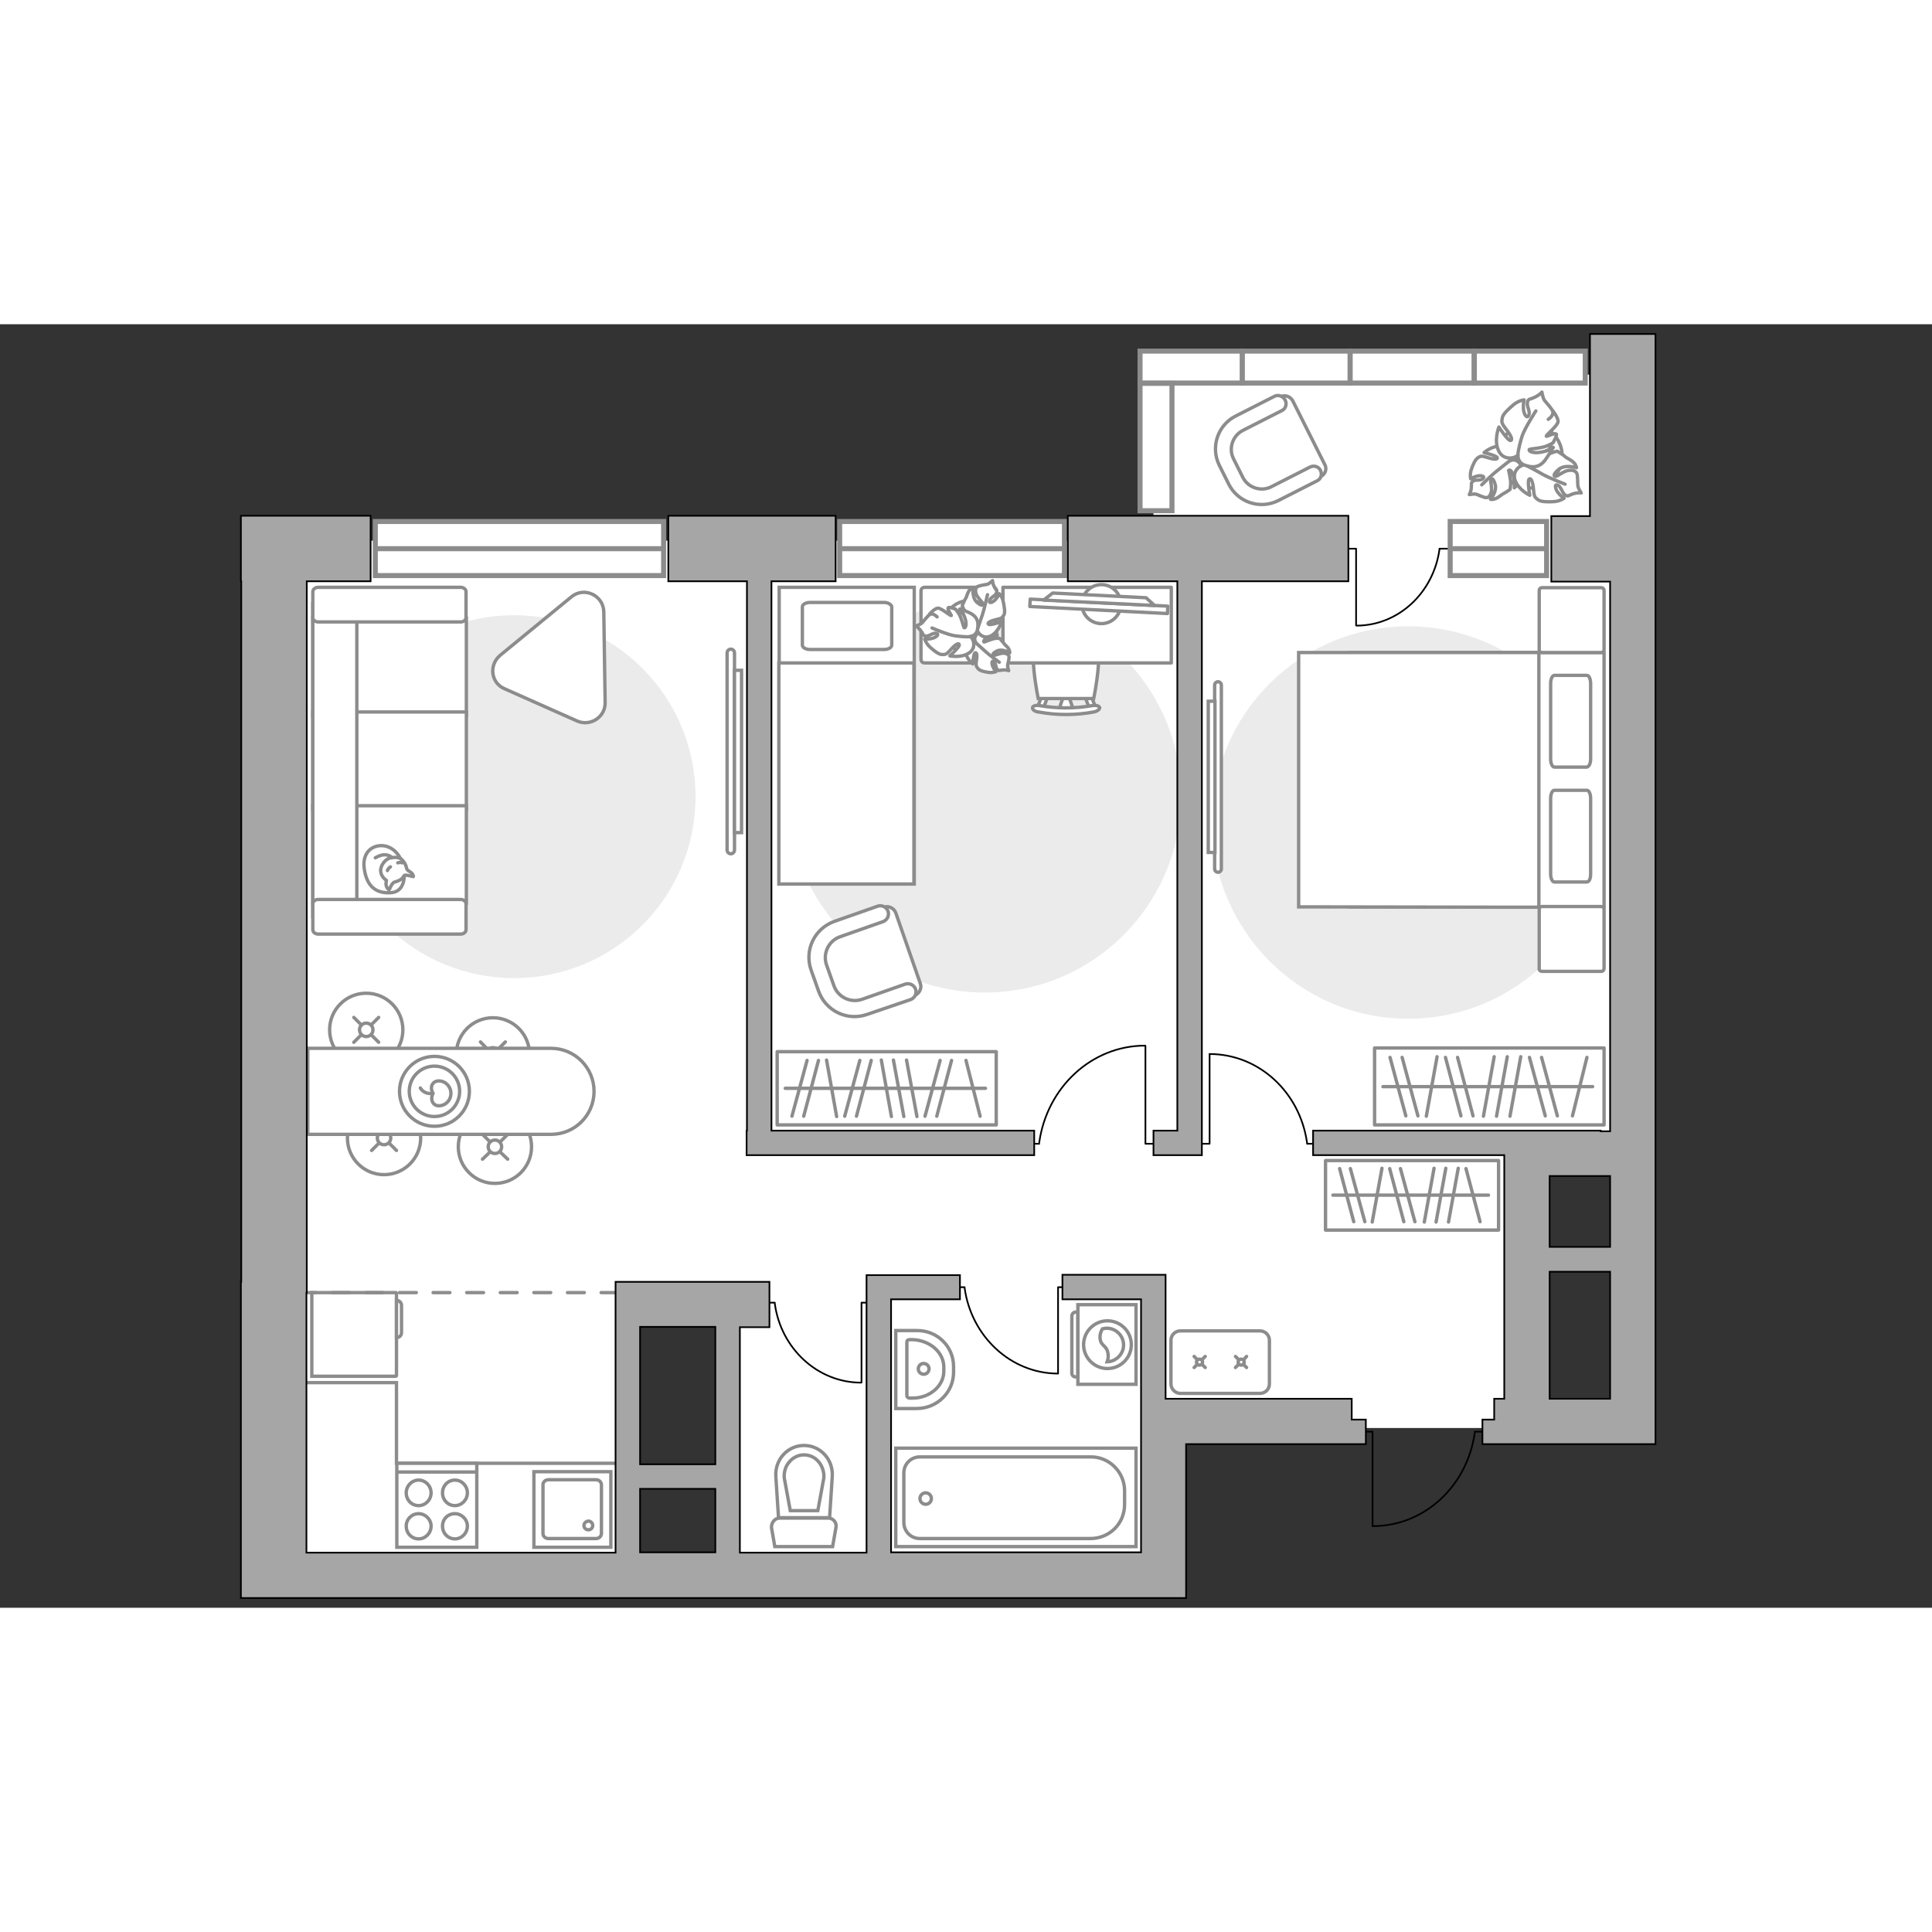 <?xml version="1.0" encoding="utf-8"?>
<!-- Generator: Adobe Illustrator 28.2.0, SVG Export Plug-In . SVG Version: 6.00 Build 0)  -->
<svg version="1.1" id="Слой_1" xmlns="http://www.w3.org/2000/svg" xmlns:xlink="http://www.w3.org/1999/xlink" x="0px" y="0px"
	 viewBox="0 0 575 382" style="enable-background:new 0 0 575 382;" xml:space="preserve" width="200" height="200">
<rect x="0" y="0" width="575" height="382" fill="#333333" stroke="none"/>
<style type="text/css">
	.st0{fill:#FFFFFF;}
	.st1{fill:#EBEBEB;}
	.st2{fill:#FFFFFF;stroke:#8C8C8C;stroke-miterlimit:10;}
	.st3{fill:#FFFFFF;stroke:#8C8C8C;stroke-linecap:round;stroke-linejoin:round;stroke-miterlimit:10;}
	.st4{fill:none;stroke:#8C8C8C;stroke-linecap:round;stroke-linejoin:round;stroke-miterlimit:10;}
	.st5{fill:none;stroke:#000000;stroke-width:0.5;stroke-linecap:round;stroke-linejoin:round;stroke-miterlimit:10;}
	.st6{fill:#FFFFFF;stroke:#8C8C8C;stroke-linecap:round;stroke-miterlimit:10;}
	.st7{fill:none;stroke:#8C8C8C;stroke-linecap:round;stroke-miterlimit:10;}
	.st8{fill:#FFFFFF;stroke:#8C8C8C;stroke-width:1;stroke-linecap:round;stroke-linejoin:round;stroke-miterlimit:10;}
	.st9{fill:#FFFFFF;stroke:#8C8C8C;stroke-width:1.5;stroke-linecap:round;stroke-miterlimit:10;}
	.st10{fill:none;stroke:#8C8C8C;stroke-width:1.5;stroke-linecap:round;stroke-miterlimit:10;}
	.st11{fill-rule:evenodd;clip-rule:evenodd;fill:#FFFFFF;fill-opacity:0.1;stroke:#8C8C8C;stroke-miterlimit:10;}
	.st12{fill:none;stroke:#8C8C8C;stroke-linecap:round;stroke-miterlimit:10;stroke-dasharray:5,5;}
	.st13{fill:#A6A6A6;stroke:#000000;stroke-width:0.5;stroke-miterlimit:10;}
</style>
<g id="bg">
	<rect x="343.3" y="15" class="st0" width="143" height="234.7"/>
	<rect x="81.6" y="64.4" class="st0" width="373.7" height="225.9"/>
	<rect x="216.6" y="240" class="st0" width="237.9" height="88.5"/>
	<rect x="81.5" y="227.4" class="st0" width="105.4" height="144.9"/>
	<rect x="215.5" y="321.1" class="st0" width="128.8" height="49.9"/>
</g>
<g id="furniture">
	<path id="Vector_6_" class="st1" d="M293.1,198.9c-32.3,0-58.4-26.1-58.4-58.4s26.1-58.4,58.4-58.4s58.4,26.1,58.4,58.4
		S325.3,198.9,293.1,198.9z"/>
	<path id="Vector_5_" class="st1" d="M153,86.6c-29.8,0-54,24.1-54,54s24.1,54,54,54s54-24.1,54-54S182.8,86.6,153,86.6z"/>
	<path id="Vector_2_" class="st1" d="M419.1,206.7c32.2,0,58.4-26.1,58.4-58.4c0-32.2-26.1-58.4-58.4-58.4
		c-32.2,0-58.4,26.1-58.4,58.4C360.8,180.5,386.9,206.7,419.1,206.7z"/>
	<g>
		<path id="Vector_8_1_" class="st2" d="M118,288.4v24.5c0,0.1-0.1,0.2-0.2,0.2h-25v-24.9h25C117.9,288.3,118,288.3,118,288.4z"/>
		<path id="Vector_9_1_" class="st2" d="M118,301.6v-11.1c0.8,0,1.5,0.7,1.5,1.5v8.1C119.5,300.9,118.9,301.6,118,301.6z"/>
	</g>
	<g>
		<rect x="409.1" y="215.4" class="st3" width="68.3" height="22.9"/>
		<line class="st4" x1="452.6" y1="218" x2="449.4" y2="235.7"/>
		<line class="st4" x1="427.7" y1="218" x2="424.5" y2="235.7"/>
		<line class="st4" x1="448.6" y1="218" x2="445.4" y2="235.7"/>
		<line class="st4" x1="444.7" y1="218" x2="441.5" y2="235.7"/>
		<line class="st4" x1="458.8" y1="218.2" x2="463.5" y2="235.6"/>
		<line class="st4" x1="455.2" y1="218.2" x2="459.9" y2="235.6"/>
		<line class="st4" x1="433.8" y1="218.2" x2="438.4" y2="235.6"/>
		<line class="st4" x1="430.2" y1="218.2" x2="434.8" y2="235.6"/>
		<line class="st4" x1="472.3" y1="218.2" x2="468" y2="235.6"/>
		<line class="st4" x1="417.3" y1="218.2" x2="422" y2="235.6"/>
		<line class="st4" x1="413.7" y1="218.2" x2="418.4" y2="235.6"/>
		<line class="st4" x1="474" y1="226.9" x2="411.6" y2="226.9"/>
	</g>
	<g>
		<rect x="394.5" y="248.9" class="st3" width="51.5" height="20.7"/>
		<line class="st4" x1="434" y1="251.2" x2="431.1" y2="267.2"/>
		<line class="st4" x1="411.3" y1="251.2" x2="408.4" y2="267.2"/>
		<line class="st4" x1="430.3" y1="251.2" x2="427.4" y2="267.2"/>
		<line class="st4" x1="426.8" y1="251.2" x2="423.9" y2="267.2"/>
		<line class="st4" x1="436.3" y1="251.3" x2="440.5" y2="267.1"/>
		<line class="st4" x1="416.8" y1="251.3" x2="421.1" y2="267.1"/>
		<line class="st4" x1="413.6" y1="251.3" x2="417.8" y2="267.1"/>
		<line class="st4" x1="401.9" y1="251.3" x2="406.2" y2="267.1"/>
		<line class="st4" x1="398.7" y1="251.3" x2="402.9" y2="267.1"/>
		<line class="st4" x1="443" y1="259.2" x2="396.7" y2="259.2"/>
	</g>
	<g>
		<rect x="231.3" y="216.5" class="st3" width="65.2" height="21.8"/>
		<line class="st4" x1="272.9" y1="235.8" x2="269.8" y2="219"/>
		<line class="st4" x1="249" y1="235.8" x2="246" y2="219"/>
		<line class="st4" x1="269" y1="235.8" x2="265.9" y2="219"/>
		<line class="st4" x1="265.3" y1="235.8" x2="262.3" y2="219"/>
		<line class="st4" x1="278.8" y1="235.7" x2="283.2" y2="219.1"/>
		<line class="st4" x1="275.3" y1="235.7" x2="279.8" y2="219.1"/>
		<line class="st4" x1="254.9" y1="235.7" x2="259.3" y2="219.1"/>
		<line class="st4" x1="251.4" y1="235.7" x2="255.9" y2="219.1"/>
		<line class="st4" x1="291.7" y1="235.7" x2="287.5" y2="219.1"/>
		<line class="st4" x1="239.2" y1="235.7" x2="243.6" y2="219.1"/>
		<line class="st4" x1="235.7" y1="235.7" x2="240.2" y2="219.1"/>
		<line class="st4" x1="293.3" y1="227.4" x2="233.7" y2="227.4"/>
	</g>
	<g>
		<path id="Vector_37_4_" class="st2" d="M273.9,196.2l-7.3-21c-0.5-1.4-2.1-2.2-3.5-1.7l-14.5,5c-5.3,1.8-8.1,7.7-6.3,13l2.4,7
			c1.8,5.3,7.7,8.1,13,6.3l14.5-5C273.7,199.1,274.4,197.6,273.9,196.2z"/>
		<path id="Vector_38_4_" class="st2" d="M272.5,197.9c-0.5-1.3-1.8-1.9-3.1-1.5l-12.8,4.5c-3.4,1.2-7.2-0.6-8.4-4l-2.2-6.2
			c-1.2-3.4,0.6-7.2,4-8.4l12.8-4.5c1.3-0.5,1.9-1.8,1.5-3.1c-0.5-1.3-1.8-1.9-3.1-1.5l-12.8,4.5c-6,2.1-9.1,8.6-7,14.5l2.2,6.2
			c2.1,6,8.6,9.1,14.5,7L271,201C272.3,200.5,272.9,199.2,272.5,197.9z"/>
	</g>
	<g>
		<path id="Vector_37_3_" class="st2" d="M384.7,22.7l9.6,19.1c0.7,1.3,0.1,2.9-1.2,3.5L379.9,52c-4.8,2.4-10.7,0.5-13.1-4.3
			l-3.2-6.3c-2.4-4.8-0.5-10.7,4.3-13.1l13.2-6.7C382.4,20.9,384,21.5,384.7,22.7z"/>
		<path id="Vector_38_3_" class="st2" d="M382.5,22.6c0.6,1.2,0.1,2.6-1,3.1l-11.6,5.9c-3.1,1.6-4.3,5.4-2.8,8.4l2.8,5.6
			c1.6,3.1,5.4,4.3,8.4,2.8l11.6-5.9c1.2-0.6,2.6-0.1,3.1,1c0.6,1.2,0.1,2.6-1,3.1l-11.6,5.9c-5.4,2.7-12,0.5-14.7-4.9l-2.8-5.6
			c-2.7-5.4-0.5-12,4.9-14.7l11.6-5.9C380.5,20.9,381.9,21.4,382.5,22.6z"/>
	</g>
	<g>
		<polyline class="st5" points="314.9,312.2 314.9,286.6 319.1,286.6 		"/>
		<line class="st5" x1="283.2" y1="286.6" x2="287.1" y2="286.6"/>
		<path class="st5" d="M287.1,286.9c2,14.3,13.7,25.4,27.8,25.4"/>
	</g>
	<g>
		<polyline class="st5" points="360,217.2 360,243.9 355.6,243.9 		"/>
		<line class="st5" x1="393" y1="243.9" x2="389" y2="243.9"/>
		<path class="st5" d="M389,243.6c-2.1-15-14.3-26.4-29-26.4"/>
	</g>
	<g>
		<polyline class="st5" points="340.9,214.8 340.9,243.9 345.7,243.9 		"/>
		<line class="st5" x1="305" y1="243.9" x2="309.3" y2="243.9"/>
		<path class="st5" d="M309.3,243.5c2.3-16.3,15.5-28.8,31.5-28.8"/>
	</g>
	<g>
		<polyline class="st5" points="256.4,314.9 256.4,291.2 260.2,291.2 		"/>
		<line class="st5" x1="227" y1="291.2" x2="230.6" y2="291.2"/>
		<path class="st5" d="M230.6,291.5c1.8,13.3,12.7,23.5,25.7,23.5"/>
	</g>
	<g>
		<path class="st2" d="M218.6,156.5c0,0.6-0.5,1.1-1.1,1.1s-1.1-0.5-1.1-1.1V97.8c0-0.6,0.5-1.1,1.1-1.1s1.1,0.5,1.1,1.1V156.5z"/>
		<rect x="218.6" y="103" class="st2" width="2.1" height="48.3"/>
	</g>
	<g>
		<path class="st2" d="M361.5,107.4c0-0.6,0.5-1,1-1c0.6,0,1,0.5,1,1v54.7c0,0.6-0.5,1-1,1c-0.6,0-1-0.5-1-1V107.4z"/>
		<rect x="359.6" y="112.2" class="st2" width="2" height="45"/>
	</g>
	<path class="st3" d="M150.2,108.5l21.6,9.6c3.9,1.7,8.4-1.2,8.3-5.5l-0.4-27c-0.1-4.9-5.8-7.6-9.6-4.5l-21.2,17.4
		C145.4,101.4,146.1,106.8,150.2,108.5z"/>
	<g>
		<circle class="st6" cx="147.3" cy="244.8" r="10.9"/>
		<line class="st7" x1="143.6" y1="248.5" x2="145.8" y2="246.4"/>
		<circle class="st6" cx="147.3" cy="244.8" r="2"/>
		<line class="st7" x1="148.9" y1="243.3" x2="151.1" y2="241.1"/>
		<line class="st7" x1="143.6" y1="241.1" x2="145.8" y2="243.3"/>
		<line class="st7" x1="148.9" y1="246.4" x2="151.1" y2="248.5"/>
	</g>
	<g>
		<circle class="st6" cx="114.3" cy="242.2" r="10.9"/>
		<line class="st7" x1="110.6" y1="245.9" x2="112.7" y2="243.8"/>
		<circle class="st6" cx="114.3" cy="242.2" r="2"/>
		<line class="st7" x1="115.8" y1="240.7" x2="118" y2="238.5"/>
		<line class="st7" x1="110.6" y1="238.5" x2="112.7" y2="240.7"/>
		<line class="st7" x1="115.8" y1="243.7" x2="118" y2="245.9"/>
	</g>
	<g>
		<circle class="st6" cx="146.7" cy="217.3" r="10.9"/>
		<line class="st7" x1="143" y1="221" x2="145.1" y2="218.9"/>
		<circle class="st6" cx="146.7" cy="217.3" r="2"/>
		<line class="st7" x1="148.2" y1="215.8" x2="150.4" y2="213.6"/>
		<line class="st7" x1="143" y1="213.6" x2="145.1" y2="215.8"/>
		<line class="st7" x1="148.2" y1="218.8" x2="150.4" y2="221"/>
	</g>
	<g>
		<circle class="st6" cx="109" cy="210" r="10.9"/>
		<line class="st7" x1="105.3" y1="213.7" x2="107.5" y2="211.5"/>
		<circle class="st6" cx="109" cy="210" r="2"/>
		<line class="st7" x1="110.5" y1="208.5" x2="112.7" y2="206.3"/>
		<line class="st7" x1="105.3" y1="206.3" x2="107.5" y2="208.5"/>
		<line class="st7" x1="110.5" y1="211.5" x2="112.7" y2="213.7"/>
	</g>
	<g>
		<path class="st2" d="M176.8,228.3L176.8,228.3c0,7.1-5.7,12.8-12.8,12.8H91.6v-25.6H164C171.1,215.5,176.8,221.3,176.8,228.3z"/>
		<circle class="st4" cx="129.3" cy="228.3" r="10.4"/>
		<circle class="st4" cx="129.3" cy="228.3" r="7.5"/>
		<path class="st4" d="M130.6,225.2c2,0,3.6,1.7,3.6,3.7c0,2.1-1.6,3.7-3.6,3.7s-2.6-2.2-1.7-3.7
			C127.8,227.2,128.6,225.2,130.6,225.2z"/>
		<path class="st4" d="M125.1,227.3c0,0,1,2,3.7,1.6"/>
	</g>
	<g>
		<g>
			<path id="Vector_98_1_" class="st2" d="M401.5,97.7v75.7h75.9V97.7H401.5z"/>
			<path id="Vector_99_1_" class="st2" d="M386.5,173.4V97.7H458v66.8v9h-9.7L386.5,173.4z"/>
			<path id="Vector_100_1_" class="st4" d="M473.4,129.4v-22.5c0-1.3-0.5-2.4-1.1-2.4h-9.7c-0.6,0-1.1,1.1-1.1,2.4v22.5
				c0,1.3,0.5,2.4,1.1,2.4h9.7C473,131.6,473.4,130.6,473.4,129.4z"/>
			<path id="Vector_101_1_" class="st4" d="M473.4,163.6v-22.5c0-1.3-0.5-2.4-1.1-2.4h-9.7c-0.6,0-1.1,1.1-1.1,2.4v22.5
				c0,1.3,0.5,2.4,1.1,2.4h9.7C473,165.9,473.4,165,473.4,163.6z"/>
		</g>
		<path id="Vector_5_6_" class="st3" d="M459,97.7h17.5c0.6,0,0.9-0.4,0.9-0.9V79.3c0-0.6-0.4-0.9-0.9-0.9H459
			c-0.6,0-0.9,0.4-0.9,0.9v17.5C458,97.3,458.4,97.7,459,97.7z"/>
		<path id="Vector_5_5_" class="st3" d="M459,192.6h17.5c0.6,0,0.9-0.4,0.9-0.9v-17.5c0-0.6-0.4-0.9-0.9-0.9H459
			c-0.6,0-0.9,0.4-0.9,0.9v17.5C458,192.2,458.4,192.6,459,192.6z"/>
	</g>
	<g>
		<path id="Vector_2_2_" class="st2" d="M231.9,166.6h40.2V78.3h-40.2L231.9,166.6z"/>
		<path id="Vector_3_2_" class="st2" d="M272,166.6h-40.2v-65.8h35.4h4.8v8.9V166.6z"/>
		<path id="Vector_4_2_" class="st4" d="M263.1,82.8h-22c-1.3,0-2.3,0.6-2.3,1.3v11.4c0,0.7,1,1.3,2.3,1.3h22c1.3,0,2.3-0.6,2.3-1.3
			V84.1C265.3,83.4,264.3,82.8,263.1,82.8z"/>
	</g>
	<path id="Vector_5_3_" class="st3" d="M296.6,99.7V79.4c0-0.6-0.4-1.1-1.1-1.1h-20.3c-0.6,0-1.1,0.4-1.1,1.1v20.3
		c0,0.6,0.4,1.1,1.1,1.1h20.3C296.2,100.8,296.6,100.4,296.6,99.7z"/>
	<g id="Group_2_2_">
		<g id="Group_3_2_">
			<path id="Vector_10_2_" class="st2" d="M319.5,114.8l-1.6-4.6h-1.2l-1.6,4.6H319.5z"/>
		</g>
		<g id="Group_4_2_">
			<path id="Vector_11_2_" class="st2" d="M310.8,110.3c-0.4,0-0.8,0.2-0.8,0.5l-1.4,3.7c-0.1,0.4,0.1,0.7,0.6,0.8
				c0.5,0.1,1-0.1,1.1-0.4l1.4-3.7c0.1-0.4-0.1-0.7-0.6-0.8C310.9,110.3,310.9,110.3,310.8,110.3z"/>
		</g>
		<g id="Group_5_2_">
			<path id="Vector_12_2_" class="st2" d="M323.8,110.3c-0.1,0-0.1,0-0.2,0c-0.5,0.1-0.8,0.4-0.6,0.8l1.4,3.7
				c0.1,0.4,0.6,0.6,1.2,0.4c0.5-0.1,0.8-0.4,0.6-0.8l-1.4-3.7C324.6,110.5,324.2,110.3,323.8,110.3z"/>
		</g>
		<path id="Vector_13_2_" class="st2" d="M325.5,92.1c-2.9-2.9-13.6-2.9-16.5,0c-3.4,3.4,0,19.3,0,19.3h16.5
			C325.5,111.4,328.9,95.5,325.5,92.1z"/>
		<path id="Vector_14_2_" class="st2" d="M325.1,113.5c-5.2,0.9-10.5,0.9-15.7,0c-1.1-0.2-2,0.1-2.1,0.6s0.6,1.2,1.8,1.3
			c5.4,1,11,1,16.4,0c1.1-0.2,1.8-0.8,1.8-1.3C327.1,113.6,326.2,113.3,325.1,113.5z"/>
	</g>
	<g>
		<path id="Vector_60_1_" class="st2" d="M447,43.7c2.5,4.6,8.3,6.4,12.9,3.9s6.4-8.3,3.9-12.9s-8.3-6.4-12.9-3.9
			C446.2,33.3,444.5,39.1,447,43.7z"/>
		<path class="st3" d="M449.5,40.6c0,0,1.5-0.8,2.7,0.7c1.2,1.4,1.9,3.1,0.3,5.2c-1.6,2.1-1.8,2.2-1.8,2.2s0.1-2.8-0.5-4.2
			s-1.1-1.1-1.2-1c0,0.1,0.7,2.7,0.6,4.1c-0.1,1.4-0.2,1.6-0.2,1.6s-1.8,1.2-2.1,1.3c-0.3,0.1-1.3,1.1-2.2,1.4
			c-0.9,0.4-1.5,0.2-1.5,0.2s2-2.3,1.4-4.4c-0.6-2.1-1.1-1.8-1.3-1.4c-0.2,0.4,0.5,2.5,0.1,3.7c-0.3,1.2-0.9,1.6-1.5,1.6
			s-2.4-0.8-2.9-1c-0.6-0.2-2.1,0.1-2.1,0.1s0.5-0.8,0.6-2.1s-0.2-1.3,0.5-1.9c0.8-0.6,2.3,0,3-0.8c0.7-0.7-0.7-1-1.8-0.7
			c-1.1,0.3-1.9,0.8-1.9,0.8s-0.3-1.3,0.2-2.8s1.2-3,2-3.5s1-0.6,2.9,0c1.8,0.6,3,0.6,2.8,0s-3.9-1.5-3.9-1.5s2.3-2.1,5-1.9
			C449.6,36.7,450.1,39.4,449.5,40.6z"/>
		<path class="st4" d="M441,47.8c0,0,3.1-3.1,4.7-4.3c1-0.8,3-2.4,3.8-3c1.2-0.9,2.6-1.5,4.1-1.6"/>
		<path class="st3" d="M454.2,41.8c0,0-1.5-1.3-0.5-3.2s2.4-3.5,5.4-2.8s3.2,0.9,3.2,0.9s-3,1.2-4.2,2.5s-0.6,1.7-0.5,1.7
			c0.2,0,2.6-2,4.1-2.6c1.5-0.5,1.8-0.5,1.8-0.5s2.1,1.3,2.3,1.6c0.2,0.3,1.7,0.9,2.5,1.7c0.8,0.7,0.9,1.6,0.9,1.6s-3.4-1.1-5.3,0.5
			s-1.4,2.1-0.9,2.1s2.5-1.7,3.9-1.8c1.4-0.2,2.1,0.3,2.4,0.9c0.3,0.6,0.2,2.9,0.3,3.6c0,0.7,1,2.2,1,2.2s-1-0.2-2.5,0.3
			s-1.3,0.9-2.3,0.3c-0.9-0.6-1.1-2.4-2.2-2.9s-0.7,1.2,0.1,2.2c0.8,1.1,1.8,1.7,1.8,1.7s-1.3,0.9-3.1,1c-1.8,0.1-3.8,0.1-4.7-0.6
			c-0.9-0.7-1.1-0.8-1.3-3.1c-0.2-2.2-0.7-3.5-1.3-3c-0.6,0.5,0.2,4.8,0.2,4.8s-3.3-1.5-4.4-4.5C450,43.5,452.6,41.7,454.2,41.8z"/>
		<path class="st4" d="M465.8,47.6c0,0-4.7-1.8-6.8-3c-1.3-0.8-3.9-2.1-5-2.7c-1.5-0.8-2.8-2.1-3.6-3.6"/>
		<g>
			<path class="st3" d="M460.8,28.3c1.3-0.9,1.5-1.8,1.3-2.5c-0.3-0.7-1.9-2.5-2.4-3.1s-0.8-2.5-0.8-2.5s-0.7,0.9-2.3,1.6
				c-1.5,0.7-1.7,0.3-2,1.4c-0.3,1.2,0.9,2.7,0.4,3.9c-0.6,1.2-1.5-0.4-1.6-1.9s0.2-2.7,0.2-2.7s-1.7,0.2-3.2,1.5s-3.1,2.7-3.3,3.9
				c-0.2,1.2-0.3,1.5,1.2,3.4s2,3.3,1.2,3.3s-3.4-4-3.4-4s-1.5,3.7-0.2,6.8c1.3,3.2,4.8,2.7,5.9,1.5c0,0-0.3,2.1,1.9,3
				c2.2,0.8,4.5,1,6.4-1.8s1.9-3,1.9-3s-3.3,1.3-5.2,1.1c-1.9-0.2-1.8-0.9-1.6-1c0.1-0.1,3.6-0.3,5.2-1s1.8-0.9,1.8-0.9
				s1.3-2.3,1-2.6c-0.6-0.5-3,0.9-3,0.6c0-0.4,3.4-3.1,3.5-4.3c0.1-1.2-1.6-3.3-1.6-3.3"/>
			<path class="st4" d="M457.1,25.8c0,0-3.3,5.1-4.1,7.5c-0.5,1.6-1.1,3.9-1.3,5.7"/>
		</g>
	</g>
	<polyline class="st2" points="90.7,315 118,315 118,339 186.9,339 	"/>
	<g>
		<path id="Vector_54_4_" class="st2" d="M93.1,87.5v29h45.7v-29H93.1z"/>
		<path id="Vector_55_4_" class="st2" d="M93.1,115.4v29h45.7v-29C138.8,115.4,93.1,115.4,93.1,115.4z"/>
		<path id="Vector_56_5_" class="st2" d="M93.1,143.3v29h45.7v-29H93.1z"/>
		<path id="Vector_57_4_" class="st2" d="M106.2,86l-13.1-2.7v93.1h13.1V86z"/>
		<path id="Vector_58_4_" class="st2" d="M94.7,88.6h42.4c0.9,0,1.6-0.6,1.6-1.3v-7.7c0-0.7-0.7-1.3-1.6-1.3H94.7
			c-0.9,0-1.6,0.6-1.6,1.3v7.7C93.1,88,93.8,88.6,94.7,88.6z"/>
		<path id="Vector_59_4_" class="st2" d="M94.7,181.5h42.4c0.9,0,1.6-0.6,1.6-1.3v-7.7c0-0.7-0.7-1.3-1.6-1.3H94.7
			c-0.9,0-1.6,0.6-1.6,1.3v7.7C93.1,180.9,93.8,181.5,94.7,181.5z"/>
		<g>
			<path class="st3" d="M120.3,164.2c0,0,0.2,4.9-4.2,5c-4.4,0.2-7-2.1-7.7-7.2c-0.7-5.1,2.8-7.4,6.3-6.7
				C118,156.1,120.3,159.4,120.3,164.2z"/>
			<path class="st3" d="M117.2,166.1c0,0-0.6,0.5-1,1.4c-0.3,0.9-0.5,0.8-0.5,0.8s-1-0.8-0.8-2.1c0.1-0.7,0.1-0.7,0.1-0.7
				s-1.5-0.9-1.7-2.6c-0.2-1.7,1.3-3.5,2.4-3.9s2.7-0.5,3.6,0.1s1.6,2,1.7,2.8c0.2,0.9,1.4,1,1.8,1.8c0.4,0.7,0.2,0.7,0.2,0.7
				s-2.2-0.6-2.6-0.4C119.9,164.3,120.2,165.3,117.2,166.1z"/>
			<path class="st3" d="M116.2,161.5c0,0-0.6,0.3-0.9,1.1"/>
			<path class="st3" d="M118.4,160.3c0,0,0.7-0.3,1.3,0"/>
			<path class="st4" d="M116.6,158.8c0,0-0.2-0.7-1.9-0.9c-1.4-0.1-3,0.9-3,0.9"/>
		</g>
	</g>
	<path id="Vector_5_1_" class="st3" d="M348.6,100.8V78.3h-50.1v22.5H348.6z"/>
	<g>
		<circle class="st3" cx="327.8" cy="83.3" r="5.8"/>
		<g>
			
				<rect x="325.9" y="63.5" transform="matrix(5.108340e-02 -0.999 0.999 5.108340e-02 226.41 406.338)" class="st8" width="2.2" height="41"/>
			<polygon class="st3" points="313.3,80 341.1,81.4 343.6,83.7 310.6,82.1 			"/>
		</g>
	</g>
	<g>
		<path id="Vector_60_2_" class="st2" d="M293.3,96.3c3.4-2.6,4.1-7.6,1.4-11c-2.6-3.4-7.6-4.1-11-1.4c-3.4,2.6-4.1,7.6-1.4,11
			S289.9,98.9,293.3,96.3z"/>
		<path class="st3" d="M290.4,94.7c0,0-0.8-1.1,0.2-2.3c1-1.2,2.3-2,4.2-1c1.9,1,2,1.1,2,1.1s-2.3,0.3-3.3,1s-0.7,1.1-0.6,1.1
			s2.1-0.9,3.3-1.1c1.1-0.1,1.3,0,1.3,0s1.2,1.3,1.3,1.5c0.1,0.3,1,0.9,1.4,1.6s0.3,1.2,0.3,1.2s-2.1-1.3-3.7-0.6
			c-1.6,0.8-1.3,1.2-1,1.3c0.4,0.1,2-0.7,3-0.6s1.4,0.5,1.5,1s-0.3,2-0.4,2.5s0.3,1.7,0.3,1.7s-0.7-0.3-1.8-0.2
			c-1.1,0.1-1,0.4-1.6-0.2s-0.3-1.8-1-2.3s-0.7,0.7-0.3,1.5c0.4,0.9,0.9,1.5,0.9,1.5s-1,0.4-2.3,0.2c-1.3-0.2-2.6-0.5-3.1-1.2
			s-0.6-0.8-0.4-2.3c0.3-1.6,0.1-2.5-0.4-2.3c-0.5,0.3-0.7,3.3-0.7,3.3s-2-1.6-2.2-3.8C287.2,95.1,289.3,94.3,290.4,94.7z"/>
		<path class="st4" d="M297.4,100.6c0,0-2.9-2.1-4.1-3.2c-0.8-0.7-2.3-2.1-3-2.7c-0.9-0.8-1.5-1.9-1.9-3.1"/>
		<path class="st3" d="M290.8,90.7c0,0-0.8,1.4-2.5,0.9s-3.2-1.5-3-4.1c0.2-2.5,0.3-2.7,0.3-2.7s1.4,2.3,2.6,3.1
			c1.2,0.8,1.5,0.3,1.4,0.2c0-0.1-2-1.8-2.6-3c-0.7-1.2-0.6-1.4-0.6-1.4s0.8-1.9,1-2.1s0.5-1.5,1-2.3c0.5-0.7,1.2-0.9,1.2-0.9
			s-0.4,2.9,1.1,4.3c1.6,1.4,1.9,0.9,1.8,0.4c-0.1-0.4-1.7-1.8-2-2.9s-0.1-1.8,0.4-2.1c0.5-0.3,2.3-0.6,2.9-0.7s1.6-1.1,1.6-1.1
			s0,0.9,0.6,2s0.9,0.9,0.5,1.8c-0.3,0.8-1.8,1.2-2,2.2s1.1,0.4,1.8-0.4c0.7-0.8,1.1-1.7,1.1-1.7s0.9,0.9,1.2,2.4
			c0.3,1.5,0.6,3.1,0.2,3.9c-0.5,0.8-0.5,1-2.3,1.4s-2.8,1-2.3,1.4s3.9-0.8,3.9-0.8s-0.8,2.9-3.1,4.2
			C292.7,93.9,290.9,92,290.8,90.7z"/>
		<path class="st4" d="M293.9,80.5c0,0-0.9,4.1-1.5,5.9c-0.4,1.2-1.2,3.5-1.5,4.4c-0.5,1.3-1.3,2.5-2.4,3.4"/>
		<g>
			<path class="st3" d="M278.9,87.1c-0.9-0.9-1.7-1-2.2-0.7s-1.8,1.9-2.2,2.4c-0.4,0.5-1.9,1-1.9,1s0.8,0.5,1.6,1.6
				c0.8,1.2,0.4,1.3,1.4,1.4s2.1-1.1,3.1-0.8c1,0.3-0.1,1.2-1.3,1.5c-1.2,0.3-2.2,0.2-2.2,0.2s0.4,1.3,1.6,2.4s2.6,2.2,3.6,2.2
				s1.3,0,2.6-1.5c1.3-1.5,2.4-2.1,2.5-1.4s-2.8,3.3-2.8,3.3s3.2,0.7,5.6-0.8s1.5-4.3,0.4-5c0,0,1.8,0,2.2-2c0.4-1.9,0.2-3.8-2.3-5
				c-2.5-1.1-2.7-1.2-2.7-1.2s1.5,2.5,1.6,4.1s-0.5,1.6-0.6,1.5s-0.7-2.8-1.5-4.1c-0.8-1.2-1-1.4-1-1.4s-2-0.8-2.2-0.4
				c-0.3,0.5,1.1,2.3,0.9,2.3c-0.3,0.1-3-2.3-4-2.2c-1,0.1-2.4,1.7-2.4,1.7"/>
			<path class="st4" d="M277.4,90.4c0,0,4.6,2,6.7,2.3c1.4,0.2,3.3,0.4,4.8,0.3"/>
		</g>
	</g>
	<g>
		<path class="st2" d="M348.5,315.4v-13c0-1.6,1.3-2.8,2.8-2.8H375c1.6,0,2.8,1.3,2.8,2.8v13c0,1.6-1.3,2.8-2.8,2.8h-23.7
			C349.8,318.2,348.5,316.9,348.5,315.4z"/>
		<g>
			<g>
				<line class="st7" x1="371" y1="307.2" x2="370.1" y2="308.2"/>
				<circle class="st6" cx="369.4" cy="308.9" r="0.9"/>
				<line class="st7" x1="368.7" y1="309.5" x2="367.7" y2="310.5"/>
				<line class="st7" x1="367.7" y1="307.2" x2="368.7" y2="308.2"/>
				<line class="st7" x1="370" y1="309.5" x2="371" y2="310.5"/>
			</g>
			<g>
				<line class="st7" x1="358.7" y1="307.2" x2="357.7" y2="308.2"/>
				<circle class="st6" cx="357" cy="308.9" r="0.9"/>
				<line class="st7" x1="356.4" y1="309.5" x2="355.4" y2="310.5"/>
				<line class="st7" x1="355.4" y1="307.2" x2="356.4" y2="308.2"/>
				<line class="st7" x1="357.7" y1="309.5" x2="358.7" y2="310.5"/>
			</g>
		</g>
	</g>
</g>
<g id="windows">
	<g>
		<rect x="249.9" y="58.7" class="st9" width="66.9" height="16.1"/>
		<line class="st10" x1="250.5" y1="66.8" x2="316.2" y2="66.8"/>
	</g>
	<g>
		<rect x="111.7" y="58.7" class="st9" width="85.8" height="16.1"/>
		<line class="st10" x1="112.5" y1="66.8" x2="196.8" y2="66.8"/>
	</g>
	<g>
		<rect x="438.8" y="8" class="st9" width="33" height="9.5"/>
	</g>
	<g>
		<rect x="401.8" y="8" class="st9" width="36.9" height="9.5"/>
	</g>
	<g>
		<rect x="369.7" y="8" class="st9" width="32.1" height="9.5"/>
	</g>
	<g>
		<rect x="339.3" y="8" class="st9" width="30.4" height="9.5"/>
	</g>
	<g>
		<rect x="339.3" y="17.6" class="st9" width="9.5" height="37.9"/>
	</g>
</g>
<g id="plan">
	<g>
		<path id="wc_3_" class="st2" d="M233.4,343.3"/>
		<g id="Group_26_2_">
			<path id="Vector_130_2_" class="st2" d="M232.1,355.3h14.4c1.4,0,2.6,1.3,2.3,2.8l-1,5.7h-17.2l-1-5.7
				C229.6,356.6,230.6,355.3,232.1,355.3z"/>
			<path id="Vector_131_2_" class="st2" d="M239.3,333.7c4.9,0,8.7,4.2,8.4,9.2l-0.8,12.3h-15.2l-0.8-12.3
				C230.6,337.9,234.4,333.7,239.3,333.7z"/>
			<path id="Vector_132_2_" class="st2" d="M243.4,353.1l1.8-9.8c0.1-1.8-0.5-3.5-1.6-4.8s-2.7-2-4.3-2s-3.2,0.7-4.3,2
				c-1.2,1.3-1.7,3-1.6,4.8l1.8,9.8H243.4z"/>
		</g>
	</g>
	<g>
		<g>
			<path class="st2" d="M320.8,291.8v23.7h17.3v-23.7H320.8z"/>
			<path class="st11" d="M319,295.2v17c0,0.6,0.5,1.1,1.1,1.1h0.7V294h-0.7C319.5,294,319,294.6,319,295.2z"/>
		</g>
		<g>
			<circle class="st2" cx="329.6" cy="303.7" r="7.1"/>
			<path class="st2" d="M327.4,301.8c0.2,2.5,2.2,2,2.4,4.9c0.1,0.9-0.1,1.5-0.3,2.1c2.7-0.1,4.9-2.3,4.9-5s-2.2-5-5-5
				c-0.4,0-0.9,0.1-1.3,0.2C327.8,299.5,327.3,300.5,327.4,301.8z"/>
		</g>
	</g>
	<g>
		<path id="Vector_134_1_" class="st2" d="M283.8,310.2v1.7c0,6-4.9,10.8-11,10.8h-6.2v-23.2h6.2
			C278.9,299.4,283.8,304.2,283.8,310.2z"/>
		<path id="Vector_133_1_" class="st2" d="M280.9,310.4v1.2c0,4.4-4.2,8-9.3,8h-0.9c-0.4,0-0.8-0.3-0.8-0.7v-16
			c0-0.4,0.3-0.7,0.8-0.7h0.9C276.8,302.4,280.9,306,280.9,310.4z"/>
		<circle class="st2" cx="274.9" cy="310.9" r="1.6"/>
	</g>
	<g>
		<g>
			<path id="Vector_135_2_" class="st2" d="M338.1,363.8h-71.5v-29.3h71.5V363.8z"/>
			<path id="Vector_136_2_" class="st2" d="M334.7,347.2v4c0,5.9-4.6,10.2-10.2,10.2h-50.7c-2.7,0-4.8-2.1-4.8-4.8v-14.7
				c0-2.7,2.1-4.8,4.8-4.8h50.7C330.1,337,334.7,341.6,334.7,347.2z"/>
		</g>
		<circle class="st2" cx="275.5" cy="349.5" r="1.7"/>
	</g>
	<g>
		<path id="Vector_142_1_" class="st2" d="M141.9,364h-23.8v-25h23.8V364z"/>
		<g id="Group_28_1_">
			<g id="Group_29_1_">
				<path id="Vector_143_1_" class="st2" d="M124.6,354c2,0,3.7,1.7,3.7,3.7c0,2.1-1.7,3.8-3.7,3.8c-2.1,0-3.7-1.7-3.7-3.8
					C120.9,355.6,122.6,354,124.6,354z"/>
				<path id="Vector_144_1_" class="st2" d="M124.6,344c2,0,3.7,1.7,3.7,3.8c0,2.1-1.7,3.8-3.7,3.8c-2.1,0-3.7-1.7-3.7-3.8
					C120.9,345.7,122.6,344,124.6,344z"/>
			</g>
			<g id="Group_30_1_">
				<path id="Vector_145_1_" class="st2" d="M135.4,354c2,0,3.7,1.7,3.7,3.7c0,2.1-1.7,3.8-3.7,3.8c-2.1,0-3.7-1.7-3.7-3.8
					C131.7,355.6,133.3,354,135.4,354z"/>
				<path id="Vector_146_1_" class="st2" d="M135.4,344c2,0,3.7,1.7,3.7,3.8c0,2.1-1.7,3.8-3.7,3.8c-2.1,0-3.7-1.7-3.7-3.8
					S133.3,344,135.4,344z"/>
			</g>
		</g>
		<path id="Vector_147_1_" class="st2" d="M118,341.6h23.6"/>
	</g>
	<g>
		<g id="Group_27_1_">
			<path id="Vector_140_1_" class="st2" d="M158.9,364v-22.5h22.9V364H158.9z"/>
		</g>
		<path id="Vector_141_1_" class="st2" d="M179,345.4v14.5c0,0.8-0.7,1.5-1.6,1.5h-14.2c-0.9,0-1.6-0.7-1.6-1.5v-14.5
			c0-0.8,0.7-1.5,1.6-1.5h14.2C178.3,343.9,179,344.6,179,345.4z"/>
		<path id="Vector_139_1_" class="st2" d="M173.8,357.5c0,0.8,0.6,1.3,1.3,1.3c0.8,0,1.3-0.6,1.3-1.3c0-0.7-0.6-1.3-1.3-1.3
			C174.4,356.3,173.8,356.8,173.8,357.5z"/>
	</g>
	<g>
		<polyline class="st5" points="408.5,357.7 408.5,329.6 403.9,329.6 		"/>
		<line class="st5" x1="443.1" y1="329.6" x2="438.9" y2="329.6"/>
		<path class="st5" d="M438.9,330c-2.2,15.7-14.9,27.7-30.3,27.7"/>
	</g>
	<g>
		<polyline class="st5" points="403.6,89.6 403.6,66.8 399.9,66.8 		"/>
		<line class="st5" x1="431.8" y1="66.8" x2="428.4" y2="66.8"/>
		<path class="st5" d="M428.4,67.1c-1.8,12.8-12.2,22.6-24.7,22.6"/>
	</g>
	<line class="st12" x1="88.9" y1="288.2" x2="191.6" y2="288.2"/>
	<g>
		<rect x="431.6" y="58.7" class="st9" width="28.7" height="16.1"/>
		<line class="st10" x1="431.8" y1="66.8" x2="460" y2="66.8"/>
	</g>
	<g>
		<path class="st13" d="M492.7,2.9h-19.5v54.2h-11.5v19.5h11.5l0,0h6v163.6h-2.8V240h-85.6v7.3h56.9v72.5h-3v6.2h-3.5v7.3h3.5h7.6
			h26.9h11.2h2.3V53l0,0V2.9z M479.2,274.6h-18v-21.1h18V274.6z M461.2,319.8V282h18v37.8H461.2z"/>
		<polygon class="st13" points="222.3,240 222.2,240 222.2,247.3 222.3,247.3 222.3,247.3 229.6,247.3 229.6,247.3 307.8,247.3 
			307.8,240 229.6,240 229.6,76.5 248.7,76.5 248.7,57 198.9,57 198.9,76.5 222.3,76.5 		"/>
		<path class="st13" d="M402.3,326v-6.2h-49.2h-6.2v-34.9v-2h-30.7v7.3h23.4v29.5v13.5v32.3h-74.4v-75.3h20.5V283h-27.8v2v80.6
			h-37.7v-67.1h8.8V285h-45.8v13.5v67.1h-92v-77.4h0.1V76.5h19V57H71.7v19.5h0.1V285h-0.1v94.1h9.8h6.9h2.8h248.3h4.6h8.9v-45.8
			h42.4h6.9h4.2V326H402.3z M212.9,365.5h-22.4v-18.9h22.4V365.5z M212.9,339.3h-22.4v-40.9h22.4V339.3z"/>
		<polygon class="st13" points="350.4,240 343.3,240 343.3,247.3 350.4,247.3 350.4,247.3 357.7,247.3 357.7,76.5 401.3,76.5 
			401.3,57 317.8,57 317.8,76.5 350.4,76.5 		"/>
	</g>
</g>
<g id="points">
	<path id="r1" class="st4" d="M170.3,160.2"/>
	<path id="r2" class="st4" d="M419.7,134.8"/>
	<path id="r3" class="st4" d="M302.3,158.3"/>
	<path id="b1" class="st4" d="M411.6,37.2"/>
	<path id="k1" class="st4" d="M142.9,310.5"/>
	<path id="s2" class="st4" d="M238,321.1"/>
	<path id="s1" class="st4" d="M305,322.7"/>
	<path id="h1" class="st4" d="M411.6,301.6"/>
</g>
</svg>
